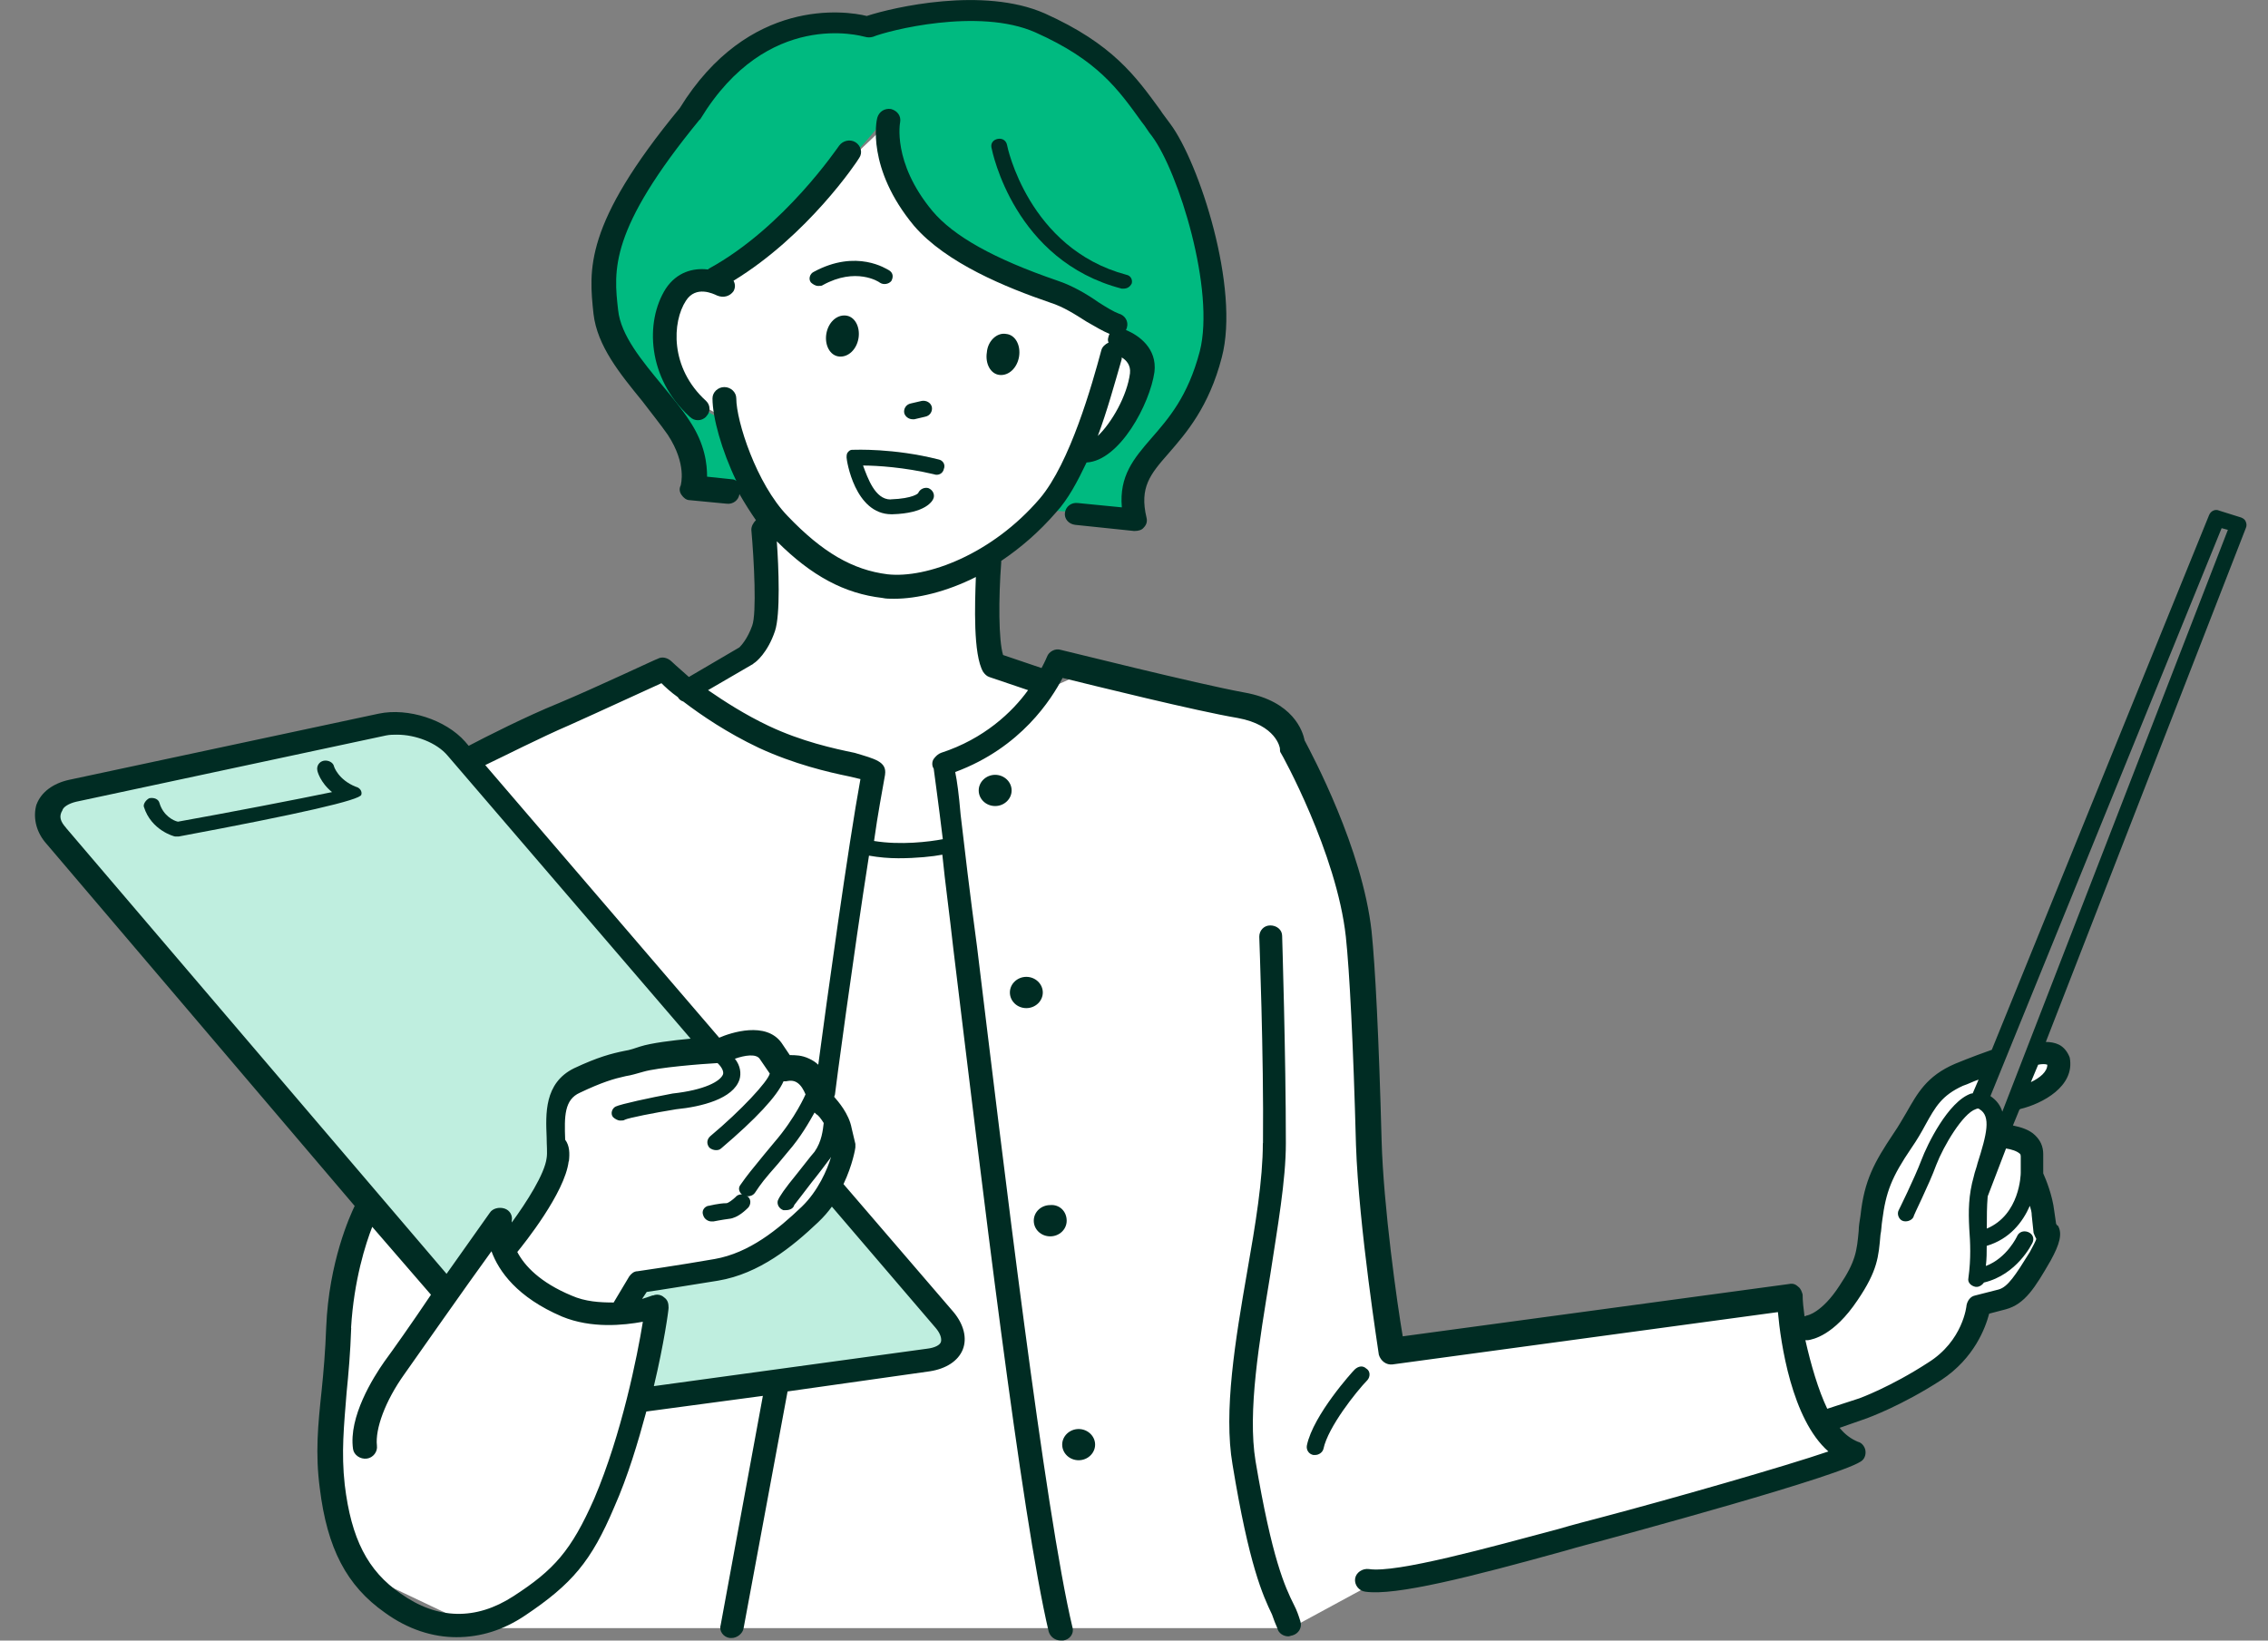 <svg width="47" height="34" viewBox="0 0 47 34" fill="none" xmlns="http://www.w3.org/2000/svg">
<rect x="0" y="0" width="47" height="34" fill="#808080" stroke="none"/>
<g clip-path="url(#clip0_2098_1480)">
<path d="M37.457 28.983L37 26.821L28.803 28.118L28.346 25.09V21.63L27.89 18.602L26.524 14.926L22.197 14.062L17.87 16.009L13.543 14.062L8.988 16.009L7.165 26.39L6.937 30.066L7.165 32.444L9.898 33.742H26.75L28.344 32.878L38.364 30.066L37.454 28.985L37.457 28.983Z" fill="white"/>
<path d="M14.725 21.572L8.831 14.982L8.262 14.892L1.229 16.335L1.039 16.968L4.84 21.302L9.308 26.538L10.164 25.185L10.733 26.178L11.969 26.901H13.679L13.205 28.798L19.572 27.985L19.762 27.444L18.716 26.18L14.725 21.577V21.572Z" fill="#BFEEDF"/>
<path d="M13.299 26.628L13.015 27.261H12.254L11.397 26.901L10.731 26.451L10.446 25.818L11.015 25.185L11.395 24.552L11.49 24.011V23.378L11.679 22.565L12.441 22.295L13.297 21.935L14.627 21.755L15.196 21.665L15.765 21.755L16.24 22.115L16.619 22.295L16.998 22.565L17.283 23.106L17.473 23.739L17.283 24.552L16.998 25.185L16.332 25.725L15.381 26.268L14.335 26.538L13.289 26.628H13.299Z" fill="white"/>
<path d="M42.478 22.475L41.812 22.745L42.096 21.842H42.571L42.665 22.113L42.476 22.473L42.478 22.475Z" fill="white"/>
<path d="M40.292 28.435L37.916 29.428H37.726L37.154 27.714L37.534 27.444L38.105 26.993L38.485 26.543L38.769 25.64L38.864 24.917L39.054 24.284L39.433 23.651L39.812 22.928L40.382 22.295L41.238 22.025L40.953 22.838L41.238 23.018L41.617 23.651H42.091L42.186 24.554L42.471 25.727L41.996 26.631L41.045 26.991L40.95 27.441L40.287 28.435H40.292Z" fill="white"/>
<path d="M23.756 7.401L23.186 7.04V6.77L22.33 6.32L21.474 5.869L20.333 5.419L19.288 4.786L18.621 3.973L18.337 2.619L17.386 3.523L16.816 4.156L16.055 4.969L14.819 5.692L14.251 5.872L13.776 6.322V7.406L14.251 8.219L15.012 8.669L15.201 9.482L15.868 10.746V12.912L15.201 13.816L14.251 14.448L16.247 15.532L18.052 15.982L17.673 17.606L18.624 17.786L19.764 17.606L19.575 15.982L20.049 15.712L21 15.079L21.761 14.266L20.526 13.816V12.912L20.336 11.649L21.477 10.746L22.333 9.482L23.189 8.942L23.758 8.039V7.406L23.756 7.401Z" fill="white"/>
<path d="M19.616 5.042C20.356 5.638 21.136 5.765 22.01 6.198C22.676 6.522 23.133 6.885 23.133 6.885C23.133 6.885 23.817 7.265 23.645 7.878C23.512 8.328 23.017 9.358 22.448 9.232C22.238 9.809 21.841 10.585 21.841 10.585L23.494 10.692C23.494 10.692 23.361 10.242 23.627 9.753C23.873 9.266 24.027 9.086 24.54 8.652C25.737 7.642 24.996 4.066 24.066 2.585C23.686 1.989 22.279 0.599 21.195 0.312C20.092 0.022 18.249 0.565 18.249 0.565C18.249 0.565 17.452 0.402 16.575 0.565C16.175 0.638 15.74 0.925 15.435 1.142C14.96 1.485 13.876 2.712 13.153 4.032C12.964 4.375 12.374 5.439 12.564 6.432C12.753 7.425 13.799 8.363 14.122 8.942C14.502 9.609 14.332 10.152 14.332 10.152L15.607 10.225C15.607 10.225 14.999 9.251 15.055 8.708C14.486 8.545 13.876 7.985 13.802 6.705C13.725 5.422 15.019 5.855 15.019 5.855C15.019 5.855 15.837 5.132 16.465 4.538C17.093 3.941 18.157 2.678 18.157 2.678C18.157 2.678 18.88 4.448 19.621 5.042H19.616Z" fill="#00BA80"/>
<path d="M26.173 23.692C26.191 21.869 26.096 19.449 26.096 19.413C26.096 19.286 26.191 19.179 26.324 19.179C26.457 19.179 26.57 19.269 26.57 19.396C26.57 19.413 26.647 21.869 26.647 23.692C26.647 24.469 26.475 25.426 26.324 26.419C26.096 27.809 25.85 29.253 26.019 30.283C26.36 32.306 26.626 32.883 26.816 33.262C26.872 33.37 26.911 33.479 26.949 33.606C26.988 33.732 26.911 33.859 26.778 33.895C26.76 33.895 26.721 33.913 26.701 33.913C26.588 33.913 26.491 33.839 26.473 33.749C26.434 33.659 26.396 33.569 26.36 33.46C26.17 33.063 25.886 32.449 25.542 30.353C25.352 29.253 25.599 27.773 25.847 26.346C26.019 25.37 26.17 24.45 26.17 23.692H26.173Z" fill="#002C23"/>
<path d="M28.321 28.367C28.398 28.42 28.398 28.53 28.339 28.6C28.111 28.834 27.521 29.574 27.426 30.027C27.408 30.1 27.331 30.154 27.255 30.154H27.216C27.121 30.136 27.065 30.046 27.083 29.954C27.216 29.321 28.034 28.42 28.072 28.384C28.149 28.311 28.244 28.294 28.318 28.367H28.321Z" fill="#002C23"/>
<path d="M20.623 16.705C20.433 16.705 20.282 16.559 20.282 16.382C20.282 16.204 20.436 16.058 20.623 16.058C20.81 16.058 20.964 16.204 20.964 16.382C20.964 16.559 20.81 16.705 20.623 16.705Z" fill="#002C23"/>
<path d="M21.269 20.893C21.079 20.893 20.928 20.747 20.928 20.569C20.928 20.391 21.082 20.245 21.269 20.245C21.456 20.245 21.61 20.391 21.61 20.569C21.61 20.747 21.456 20.893 21.269 20.893Z" fill="#002C23"/>
<path d="M22.105 25.299C22.105 25.479 21.953 25.623 21.764 25.623C21.574 25.623 21.423 25.479 21.423 25.299C21.423 25.119 21.574 24.975 21.764 24.975C21.953 24.958 22.105 25.102 22.105 25.299Z" fill="#002C23"/>
<path d="M22.353 30.263C22.164 30.263 22.012 30.117 22.012 29.939C22.012 29.762 22.166 29.616 22.353 29.616C22.54 29.616 22.694 29.762 22.694 29.939C22.694 30.117 22.54 30.263 22.353 30.263Z" fill="#002C23"/>
<path d="M20.851 6.921C21.041 6.938 21.156 7.155 21.118 7.391C21.079 7.625 20.907 7.788 20.718 7.771C20.528 7.754 20.413 7.537 20.451 7.301C20.469 7.067 20.661 6.885 20.851 6.921Z" fill="#002C23"/>
<path d="M17.391 7.389C17.201 7.372 17.086 7.155 17.124 6.919C17.163 6.685 17.334 6.522 17.524 6.539C17.714 6.556 17.829 6.773 17.791 7.009C17.752 7.243 17.58 7.406 17.391 7.389Z" fill="#002C23"/>
<path d="M18.475 5.819C18.419 5.892 18.303 5.909 18.229 5.855C18.211 5.838 17.734 5.531 17.05 5.909C17.032 5.926 16.993 5.926 16.955 5.926C16.898 5.926 16.842 5.889 16.804 5.853C16.747 5.78 16.786 5.672 16.86 5.636C17.755 5.149 18.38 5.582 18.419 5.599C18.513 5.653 18.513 5.743 18.475 5.816V5.819Z" fill="#002C23"/>
<path d="M18.949 8.689H18.911C18.834 8.689 18.759 8.635 18.739 8.562C18.721 8.472 18.777 8.382 18.872 8.362L19.1 8.309C19.195 8.292 19.29 8.345 19.311 8.435C19.328 8.525 19.272 8.616 19.177 8.635L18.949 8.689Z" fill="#002C23"/>
<path d="M18.457 10.349C18.931 10.332 19.026 10.222 19.026 10.222C19.064 10.132 19.159 10.096 19.236 10.115C19.331 10.152 19.369 10.242 19.349 10.315C19.331 10.388 19.177 10.639 18.493 10.658H18.475C17.714 10.658 17.544 9.538 17.544 9.485C17.544 9.431 17.544 9.395 17.583 9.358C17.621 9.322 17.639 9.322 17.678 9.322C17.716 9.322 18.513 9.285 19.446 9.521C19.541 9.538 19.598 9.628 19.559 9.721C19.541 9.811 19.446 9.865 19.349 9.828C18.741 9.684 18.17 9.648 17.885 9.648C17.98 9.901 18.131 10.351 18.454 10.351L18.457 10.349Z" fill="#002C23"/>
<path d="M23.284 5.982H23.245C21.02 5.405 20.564 3.148 20.546 3.058C20.528 2.968 20.584 2.895 20.679 2.878C20.774 2.861 20.851 2.914 20.869 3.004C20.869 3.021 21.307 5.151 23.34 5.694C23.435 5.711 23.474 5.801 23.453 5.875C23.415 5.948 23.358 5.982 23.281 5.982H23.284Z" fill="#002C23"/>
<path d="M14.635 8.635C14.579 8.689 14.522 8.708 14.463 8.708C14.404 8.708 14.35 8.691 14.291 8.635C13.417 7.842 13.361 6.668 13.797 5.982C14.025 5.638 14.366 5.548 14.671 5.585L14.689 5.568C16.247 4.718 17.37 3.041 17.388 3.021C17.465 2.914 17.616 2.878 17.729 2.948C17.842 3.021 17.88 3.165 17.806 3.272C17.767 3.345 16.742 4.879 15.201 5.818C15.24 5.891 15.24 5.962 15.201 6.035C15.125 6.142 14.991 6.179 14.861 6.125C14.784 6.089 14.422 5.909 14.215 6.232C13.93 6.666 13.874 7.622 14.632 8.309C14.727 8.399 14.727 8.543 14.632 8.633L14.635 8.635Z" fill="#002C23"/>
<path d="M14.691 24.99C14.691 24.99 14.902 24.936 15.053 24.936C15.091 24.936 15.186 24.863 15.242 24.81C15.299 24.737 15.414 24.737 15.489 24.793C15.566 24.846 15.566 24.956 15.507 25.026C15.468 25.063 15.296 25.243 15.107 25.26C14.973 25.277 14.784 25.314 14.784 25.314H14.745C14.668 25.314 14.594 25.26 14.573 25.187C14.535 25.097 14.591 25.007 14.686 24.988L14.691 24.99Z" fill="#002C23"/>
<path d="M3.097 16.542C3.192 16.525 3.287 16.559 3.307 16.649C3.384 16.902 3.592 17.01 3.687 17.029C4.694 16.849 6.196 16.559 6.881 16.416C6.635 16.216 6.576 15.982 6.576 15.965C6.558 15.875 6.614 15.785 6.709 15.766C6.804 15.749 6.899 15.802 6.919 15.873C6.919 15.89 7.014 16.163 7.375 16.306C7.452 16.323 7.509 16.396 7.488 16.469C7.476 16.578 6.215 16.867 3.705 17.336H3.628C3.61 17.336 3.133 17.209 2.982 16.722C2.964 16.669 3.02 16.579 3.095 16.542H3.097Z" fill="#002C23"/>
<path d="M0.759 16.669C0.854 16.416 1.1 16.236 1.426 16.163L7.849 14.79C8.457 14.663 9.236 14.916 9.636 15.367L9.713 15.457C10.054 15.277 10.91 14.843 11.577 14.573C12.394 14.23 13.609 13.653 13.63 13.653C13.725 13.599 13.84 13.636 13.914 13.706C13.914 13.706 14.048 13.833 14.276 14.03L15.322 13.417C15.36 13.38 15.493 13.236 15.588 12.966C15.683 12.713 15.627 11.613 15.57 10.98C15.57 10.907 15.609 10.836 15.665 10.78C15.552 10.617 15.437 10.437 15.324 10.24C15.306 10.366 15.191 10.456 15.058 10.439L14.296 10.366C14.219 10.366 14.163 10.313 14.125 10.259C14.086 10.206 14.068 10.133 14.107 10.059C14.107 10.042 14.24 9.626 13.84 9.013C13.689 8.796 13.499 8.562 13.307 8.309C12.851 7.749 12.376 7.172 12.299 6.503C12.205 5.6 12.089 4.662 14.086 2.242C15.509 -0.066 17.524 0.222 17.962 0.331C18.513 0.151 20.377 -0.282 21.651 0.278C23.058 0.911 23.532 1.578 24.045 2.281C24.101 2.371 24.178 2.461 24.255 2.571C24.845 3.365 25.701 5.965 25.319 7.408C25.052 8.438 24.578 8.979 24.217 9.395C23.837 9.828 23.609 10.098 23.76 10.731C23.778 10.804 23.76 10.875 23.704 10.931C23.665 10.985 23.591 11.004 23.514 11.004H23.496L22.279 10.877C22.145 10.86 22.05 10.751 22.069 10.624C22.086 10.498 22.202 10.408 22.335 10.425L23.248 10.515C23.191 9.865 23.494 9.504 23.855 9.088C24.217 8.672 24.616 8.221 24.863 7.282C25.186 6.018 24.424 3.562 23.873 2.822C23.796 2.732 23.74 2.622 23.663 2.532C23.168 1.846 22.75 1.249 21.458 0.672C20.279 0.149 18.398 0.636 18.093 0.762C18.036 0.779 17.98 0.779 17.921 0.762C17.844 0.745 15.906 0.185 14.519 2.459C14.519 2.476 14.501 2.476 14.501 2.476C12.62 4.769 12.715 5.6 12.81 6.43C12.866 6.953 13.304 7.476 13.722 7.983C13.932 8.236 14.14 8.489 14.291 8.723C14.614 9.21 14.653 9.626 14.653 9.879L15.165 9.933C15.204 9.933 15.242 9.95 15.26 9.969C14.955 9.336 14.765 8.652 14.765 8.256C14.765 8.129 14.878 8.022 15.011 8.022C15.145 8.022 15.258 8.129 15.258 8.256C15.258 8.725 15.675 10.025 16.321 10.693C17.044 11.45 17.672 11.812 18.393 11.902C19.21 11.992 20.559 11.486 21.548 10.332C22.176 9.592 22.632 7.968 22.822 7.262C22.84 7.189 22.899 7.136 22.973 7.099C22.955 7.063 22.955 7.026 22.973 6.973C22.973 6.956 22.991 6.936 22.991 6.919C22.858 6.865 22.707 6.775 22.517 6.666C22.289 6.522 22.043 6.359 21.756 6.269C20.861 5.962 19.608 5.456 18.941 4.679C17.952 3.489 18.162 2.496 18.18 2.44C18.218 2.313 18.331 2.24 18.464 2.259C18.598 2.296 18.675 2.403 18.654 2.53C18.654 2.53 18.482 3.36 19.32 4.37C19.759 4.894 20.595 5.363 21.907 5.814C22.23 5.921 22.535 6.103 22.763 6.264C22.935 6.374 23.086 6.464 23.181 6.498C23.314 6.534 23.391 6.661 23.353 6.788C23.353 6.805 23.335 6.824 23.335 6.841C23.601 6.948 23.981 7.221 23.924 7.708C23.829 8.375 23.201 9.548 22.517 9.585C22.327 9.982 22.138 10.342 21.889 10.614C21.528 11.031 21.148 11.355 20.748 11.625V11.661C20.692 12.402 20.692 13.268 20.787 13.575L21.584 13.845C21.661 13.701 21.697 13.611 21.697 13.611C21.735 13.504 21.869 13.431 21.981 13.468C21.999 13.468 24.796 14.171 25.783 14.351C26.808 14.532 27 15.165 27.036 15.345C27.188 15.634 28.233 17.584 28.423 19.298C28.5 20.038 28.574 21.502 28.631 23.632C28.669 25.005 28.954 27.025 29.069 27.695L37.072 26.611C37.149 26.595 37.205 26.611 37.262 26.665C37.318 26.702 37.339 26.772 37.356 26.828C37.356 26.972 37.374 27.118 37.395 27.279C37.415 27.279 37.433 27.262 37.451 27.262C37.451 27.262 37.756 27.208 38.118 26.648C38.459 26.142 38.479 25.925 38.518 25.511C38.518 25.421 38.536 25.311 38.556 25.187C38.633 24.464 38.841 24.087 39.24 23.491C39.353 23.327 39.43 23.184 39.507 23.057C39.735 22.66 39.925 22.3 40.514 22.047C40.514 22.047 40.858 21.903 41.276 21.757L45.78 10.673C45.818 10.583 45.913 10.546 45.99 10.583L46.446 10.726C46.485 10.744 46.523 10.763 46.541 10.817C46.559 10.853 46.559 10.907 46.541 10.943L42.396 21.594C42.491 21.594 42.586 21.611 42.663 21.648C42.775 21.701 42.852 21.811 42.891 21.918C43.006 22.514 42.322 22.875 41.865 22.984L41.847 23.001L41.714 23.325C41.886 23.361 42.058 23.415 42.17 23.525C42.283 23.632 42.342 23.758 42.342 23.921V24.318C42.399 24.445 42.532 24.769 42.57 25.095L42.609 25.365C42.627 25.382 42.627 25.402 42.647 25.402C42.742 25.565 42.686 25.781 42.496 26.125C42.173 26.685 41.963 27.028 41.566 27.135L41.222 27.225C41.145 27.515 40.917 28.145 40.233 28.598C39.397 29.139 38.73 29.375 38.692 29.392L38.123 29.591C38.236 29.735 38.369 29.825 38.502 29.881C38.579 29.898 38.636 29.971 38.654 30.044C38.671 30.117 38.654 30.207 38.597 30.261C38.331 30.55 33.35 31.885 33.294 31.904C33.027 31.977 32.742 32.048 32.437 32.138C30.479 32.681 28.92 33.078 28.292 32.987C28.159 32.97 28.064 32.844 28.082 32.717C28.1 32.591 28.233 32.501 28.367 32.518C28.936 32.608 30.876 32.067 32.301 31.687C32.606 31.597 32.891 31.524 33.158 31.454C34.66 31.057 36.998 30.387 37.89 30.081C37.128 29.414 36.9 27.824 36.844 27.193L28.859 28.277C28.726 28.294 28.613 28.204 28.574 28.077C28.574 28.06 28.157 25.424 28.1 23.727C28.044 21.633 27.967 20.133 27.89 19.413C27.7 17.679 26.559 15.622 26.542 15.603C26.524 15.586 26.524 15.549 26.524 15.513C26.524 15.496 26.447 15.026 25.649 14.88C24.793 14.736 22.684 14.213 22.02 14.05C21.792 14.483 21.164 15.493 19.795 16C19.833 16.18 19.872 16.47 19.907 16.883C19.984 17.55 20.097 18.507 20.248 19.627C20.782 24.014 21.656 31.344 22.225 33.727C22.263 33.854 22.168 33.981 22.035 33.998H21.979C21.866 33.998 21.768 33.925 21.733 33.818C21.164 31.417 20.325 24.34 19.756 19.663C19.679 18.96 19.585 18.291 19.528 17.713C19.338 17.75 18.995 17.787 18.616 17.787C18.426 17.787 18.216 17.77 18.008 17.733C17.685 19.79 17.306 22.626 17.306 22.66C17.306 22.695 17.288 22.714 17.288 22.733C17.365 22.823 17.593 23.077 17.649 23.383L17.726 23.707V23.78C17.726 23.797 17.67 24.14 17.48 24.54L19.761 27.193C19.972 27.447 20.046 27.734 19.951 27.97C19.856 28.204 19.61 28.367 19.267 28.42L16.321 28.837L15.409 33.747C15.391 33.854 15.275 33.947 15.163 33.947H15.124C14.991 33.93 14.896 33.803 14.935 33.676L15.809 28.929L13.394 29.253C13.222 29.886 13.015 30.59 12.727 31.239C12.253 32.359 11.853 32.829 10.884 33.479C10.428 33.786 9.954 33.93 9.459 33.93C8.964 33.93 8.452 33.767 7.978 33.423C7.18 32.863 6.78 32.087 6.627 30.843C6.532 30.12 6.588 29.543 6.665 28.82C6.704 28.44 6.742 28.006 6.76 27.503C6.816 26.149 7.255 25.192 7.35 24.993L0.928 17.446C0.739 17.212 0.682 16.922 0.757 16.669H0.759ZM23.417 7.732C23.435 7.569 23.34 7.462 23.245 7.408V7.445C23.094 7.968 22.94 8.528 22.75 9.035C23.035 8.764 23.358 8.204 23.417 7.735V7.732ZM42.427 22.066C42.388 22.049 42.314 22.049 42.237 22.066L42.086 22.427C42.276 22.337 42.427 22.21 42.427 22.066ZM46.172 10.982L46.039 10.946L41.248 22.716C41.381 22.806 41.458 22.916 41.494 23.04L46.169 10.98L46.172 10.982ZM41.855 23.909C41.799 23.856 41.683 23.819 41.571 23.802L41.191 24.795C41.173 25.012 41.173 25.212 41.173 25.445V25.462C41.858 25.173 41.876 24.343 41.876 24.306V23.963C41.876 23.939 41.87 23.921 41.858 23.909H41.855ZM37.864 29.197L38.531 28.98C38.531 28.98 39.176 28.747 39.956 28.24C40.679 27.79 40.753 27.067 40.753 27.05C40.771 26.96 40.83 26.87 40.925 26.85L41.419 26.724C41.609 26.67 41.763 26.434 42.065 25.947C42.142 25.803 42.181 25.73 42.199 25.677C42.181 25.64 42.16 25.604 42.142 25.55L42.104 25.19C42.104 25.117 42.086 25.063 42.065 24.99C41.914 25.333 41.648 25.677 41.171 25.82C41.171 25.947 41.171 26.091 41.153 26.237C41.591 26.073 41.799 25.623 41.799 25.623C41.837 25.533 41.932 25.497 42.027 25.533C42.122 25.57 42.16 25.66 42.122 25.75C42.104 25.786 41.799 26.417 41.114 26.58C41.076 26.634 41.02 26.67 40.963 26.67H40.943C40.848 26.653 40.771 26.58 40.791 26.49C40.848 26.076 40.83 25.75 40.809 25.46C40.791 25.1 40.791 24.773 40.904 24.377C40.922 24.287 40.961 24.197 40.981 24.107C41.171 23.51 41.266 23.133 41.02 22.987C41.002 22.97 40.981 22.97 40.943 22.987C40.676 23.077 40.279 23.744 40.125 24.143C39.974 24.559 39.651 25.19 39.651 25.226C39.612 25.299 39.499 25.333 39.422 25.299C39.346 25.265 39.307 25.156 39.346 25.083C39.346 25.083 39.669 24.433 39.82 24.036C39.935 23.729 40.371 22.826 40.848 22.663C40.866 22.663 40.886 22.663 40.886 22.646L41.002 22.375C40.886 22.412 40.791 22.466 40.679 22.502C40.24 22.702 40.109 22.936 39.899 23.315C39.822 23.459 39.728 23.622 39.615 23.785C39.197 24.399 39.082 24.705 39.007 25.285C38.989 25.392 38.989 25.501 38.969 25.591C38.93 26.042 38.912 26.332 38.495 26.945C38 27.685 37.564 27.758 37.469 27.775H37.413C37.528 28.282 37.679 28.805 37.869 29.202L37.864 29.197ZM18.341 16.056C18.285 16.379 18.19 16.869 18.113 17.429C18.664 17.519 19.254 17.446 19.538 17.392C19.444 16.616 19.367 16.075 19.349 15.929C19.31 15.876 19.31 15.785 19.349 15.729C19.387 15.676 19.444 15.622 19.5 15.603C20.395 15.313 20.982 14.753 21.305 14.303L20.507 14.033C20.451 14.015 20.413 13.979 20.374 13.925C20.164 13.565 20.202 12.518 20.223 11.958C19.615 12.265 19.005 12.409 18.531 12.409C18.436 12.409 18.359 12.409 18.285 12.392C17.506 12.302 16.821 11.941 16.098 11.218C16.137 11.759 16.175 12.735 16.06 13.078C15.909 13.529 15.66 13.728 15.622 13.745L15.604 13.762L14.673 14.303C15.014 14.537 15.434 14.809 15.927 15.043C16.611 15.367 17.277 15.513 17.713 15.603C18.131 15.729 18.38 15.783 18.341 16.053V16.056ZM17.829 16.146C17.752 16.129 17.677 16.109 17.601 16.092C17.162 16.002 16.46 15.839 15.719 15.496C15.073 15.189 14.54 14.829 14.16 14.539C14.104 14.522 14.066 14.485 14.048 14.449C13.896 14.342 13.781 14.232 13.707 14.159C13.345 14.322 12.453 14.736 11.805 15.026C11.215 15.279 10.436 15.676 10.056 15.856L14.904 21.506C15.15 21.399 15.873 21.163 16.196 21.613L16.367 21.867C16.48 21.867 16.614 21.867 16.767 21.94C16.844 21.976 16.901 22.013 16.957 22.066C17.129 20.766 17.585 17.48 17.831 16.146H17.829ZM11.784 24.07C11.707 24.72 10.854 25.784 10.72 25.947C10.872 26.237 11.195 26.58 11.843 26.85C12.128 26.977 12.433 26.994 12.717 26.994L13.04 26.453C13.079 26.4 13.135 26.346 13.212 26.346C13.212 26.346 14.086 26.22 14.809 26.093C15.532 25.966 16.121 25.48 16.614 25.01C16.954 24.683 17.147 24.233 17.221 23.98C17.203 23.997 17.203 24.016 17.183 24.033C17.088 24.16 16.954 24.34 16.821 24.503C16.688 24.683 16.498 24.92 16.46 24.973C16.442 25.046 16.365 25.08 16.288 25.08H16.232C16.137 25.044 16.098 24.954 16.119 24.881C16.157 24.791 16.252 24.647 16.519 24.321C16.652 24.158 16.785 23.977 16.88 23.87C17.031 23.654 17.052 23.42 17.07 23.274C17.014 23.184 16.957 23.111 16.919 23.094C16.907 23.082 16.894 23.07 16.88 23.057C16.767 23.257 16.596 23.564 16.329 23.87L16.119 24.123C15.834 24.447 15.778 24.52 15.645 24.72C15.606 24.773 15.55 24.793 15.493 24.793C15.455 24.793 15.437 24.793 15.399 24.776C15.322 24.722 15.286 24.632 15.342 24.559C15.493 24.343 15.57 24.253 15.837 23.926L16.047 23.673C16.485 23.167 16.693 22.68 16.693 22.68C16.655 22.59 16.598 22.48 16.503 22.427C16.409 22.373 16.293 22.41 16.293 22.41H16.237C16.104 22.716 15.668 23.186 14.945 23.8C14.906 23.836 14.868 23.836 14.832 23.836C14.796 23.836 14.737 23.819 14.699 23.783C14.642 23.71 14.642 23.62 14.717 23.549C15.363 23.009 15.914 22.412 15.952 22.249L15.742 21.942C15.665 21.835 15.437 21.869 15.229 21.942C15.345 22.086 15.363 22.249 15.324 22.375C15.191 22.772 14.545 22.936 14.012 22.989C13.556 23.062 13.022 23.169 12.948 23.206C12.93 23.223 12.892 23.223 12.853 23.223C12.797 23.223 12.74 23.186 12.702 23.15C12.646 23.077 12.684 22.97 12.758 22.933C12.871 22.88 13.461 22.753 13.937 22.663C14.604 22.59 14.927 22.41 14.983 22.266C15.001 22.212 14.965 22.122 14.87 22.032C14.547 22.049 13.635 22.122 13.33 22.212C13.197 22.249 13.084 22.285 12.969 22.302C12.722 22.356 12.474 22.429 12.018 22.646C11.694 22.789 11.694 23.133 11.712 23.62C11.807 23.746 11.807 23.909 11.789 24.07H11.784ZM13.532 26.85C13.609 26.814 13.704 26.833 13.761 26.887C13.838 26.94 13.855 27.013 13.855 27.103C13.855 27.157 13.761 27.843 13.55 28.727L19.215 27.951C19.367 27.933 19.482 27.878 19.5 27.807C19.518 27.734 19.482 27.627 19.387 27.517L17.239 25.007C17.162 25.114 17.067 25.224 16.954 25.331C16.421 25.837 15.737 26.397 14.883 26.541C14.314 26.631 13.648 26.741 13.402 26.775L13.307 26.918C13.44 26.882 13.517 26.845 13.535 26.845L13.532 26.85ZM7.278 27.52C7.26 28.043 7.221 28.476 7.183 28.856C7.127 29.56 7.07 30.103 7.144 30.77C7.278 31.89 7.619 32.556 8.303 33.026C9.064 33.569 9.862 33.586 10.641 33.08C11.477 32.539 11.838 32.14 12.315 31.057C12.884 29.72 13.209 28.097 13.322 27.393C12.922 27.466 12.258 27.537 11.648 27.286C10.718 26.889 10.336 26.346 10.185 25.932C9.634 26.689 8.665 28.079 8.38 28.479C7.98 29.039 7.773 29.616 7.811 29.959C7.829 30.085 7.734 30.212 7.601 30.229C7.467 30.246 7.334 30.156 7.316 30.03C7.221 29.363 7.734 28.549 7.962 28.223C8.134 27.989 8.531 27.43 8.931 26.833L7.714 25.426C7.58 25.769 7.334 26.526 7.275 27.52H7.278ZM1.367 17.156L9.254 26.4C9.728 25.733 10.149 25.136 10.149 25.136C10.205 25.046 10.338 25.01 10.454 25.046C10.567 25.083 10.626 25.19 10.605 25.299V25.336C10.91 24.92 11.29 24.326 11.328 23.999C11.346 23.892 11.328 23.729 11.328 23.566C11.31 23.096 11.271 22.446 11.897 22.139C12.392 21.906 12.676 21.833 12.943 21.779C13.056 21.762 13.153 21.726 13.266 21.689C13.494 21.616 13.932 21.562 14.312 21.526L9.275 15.659C9.047 15.389 8.608 15.226 8.229 15.226C8.152 15.226 8.078 15.226 8.001 15.242L1.577 16.616C1.426 16.652 1.31 16.723 1.292 16.796C1.215 16.922 1.254 17.029 1.369 17.156H1.367Z" fill="#002C23"/>
</g>
<defs>
<clipPath id="clip0_2098_1480">
<rect width="45.838" height="34" fill="white" transform="translate(0.726)"/>
</clipPath>
</defs>
</svg>
